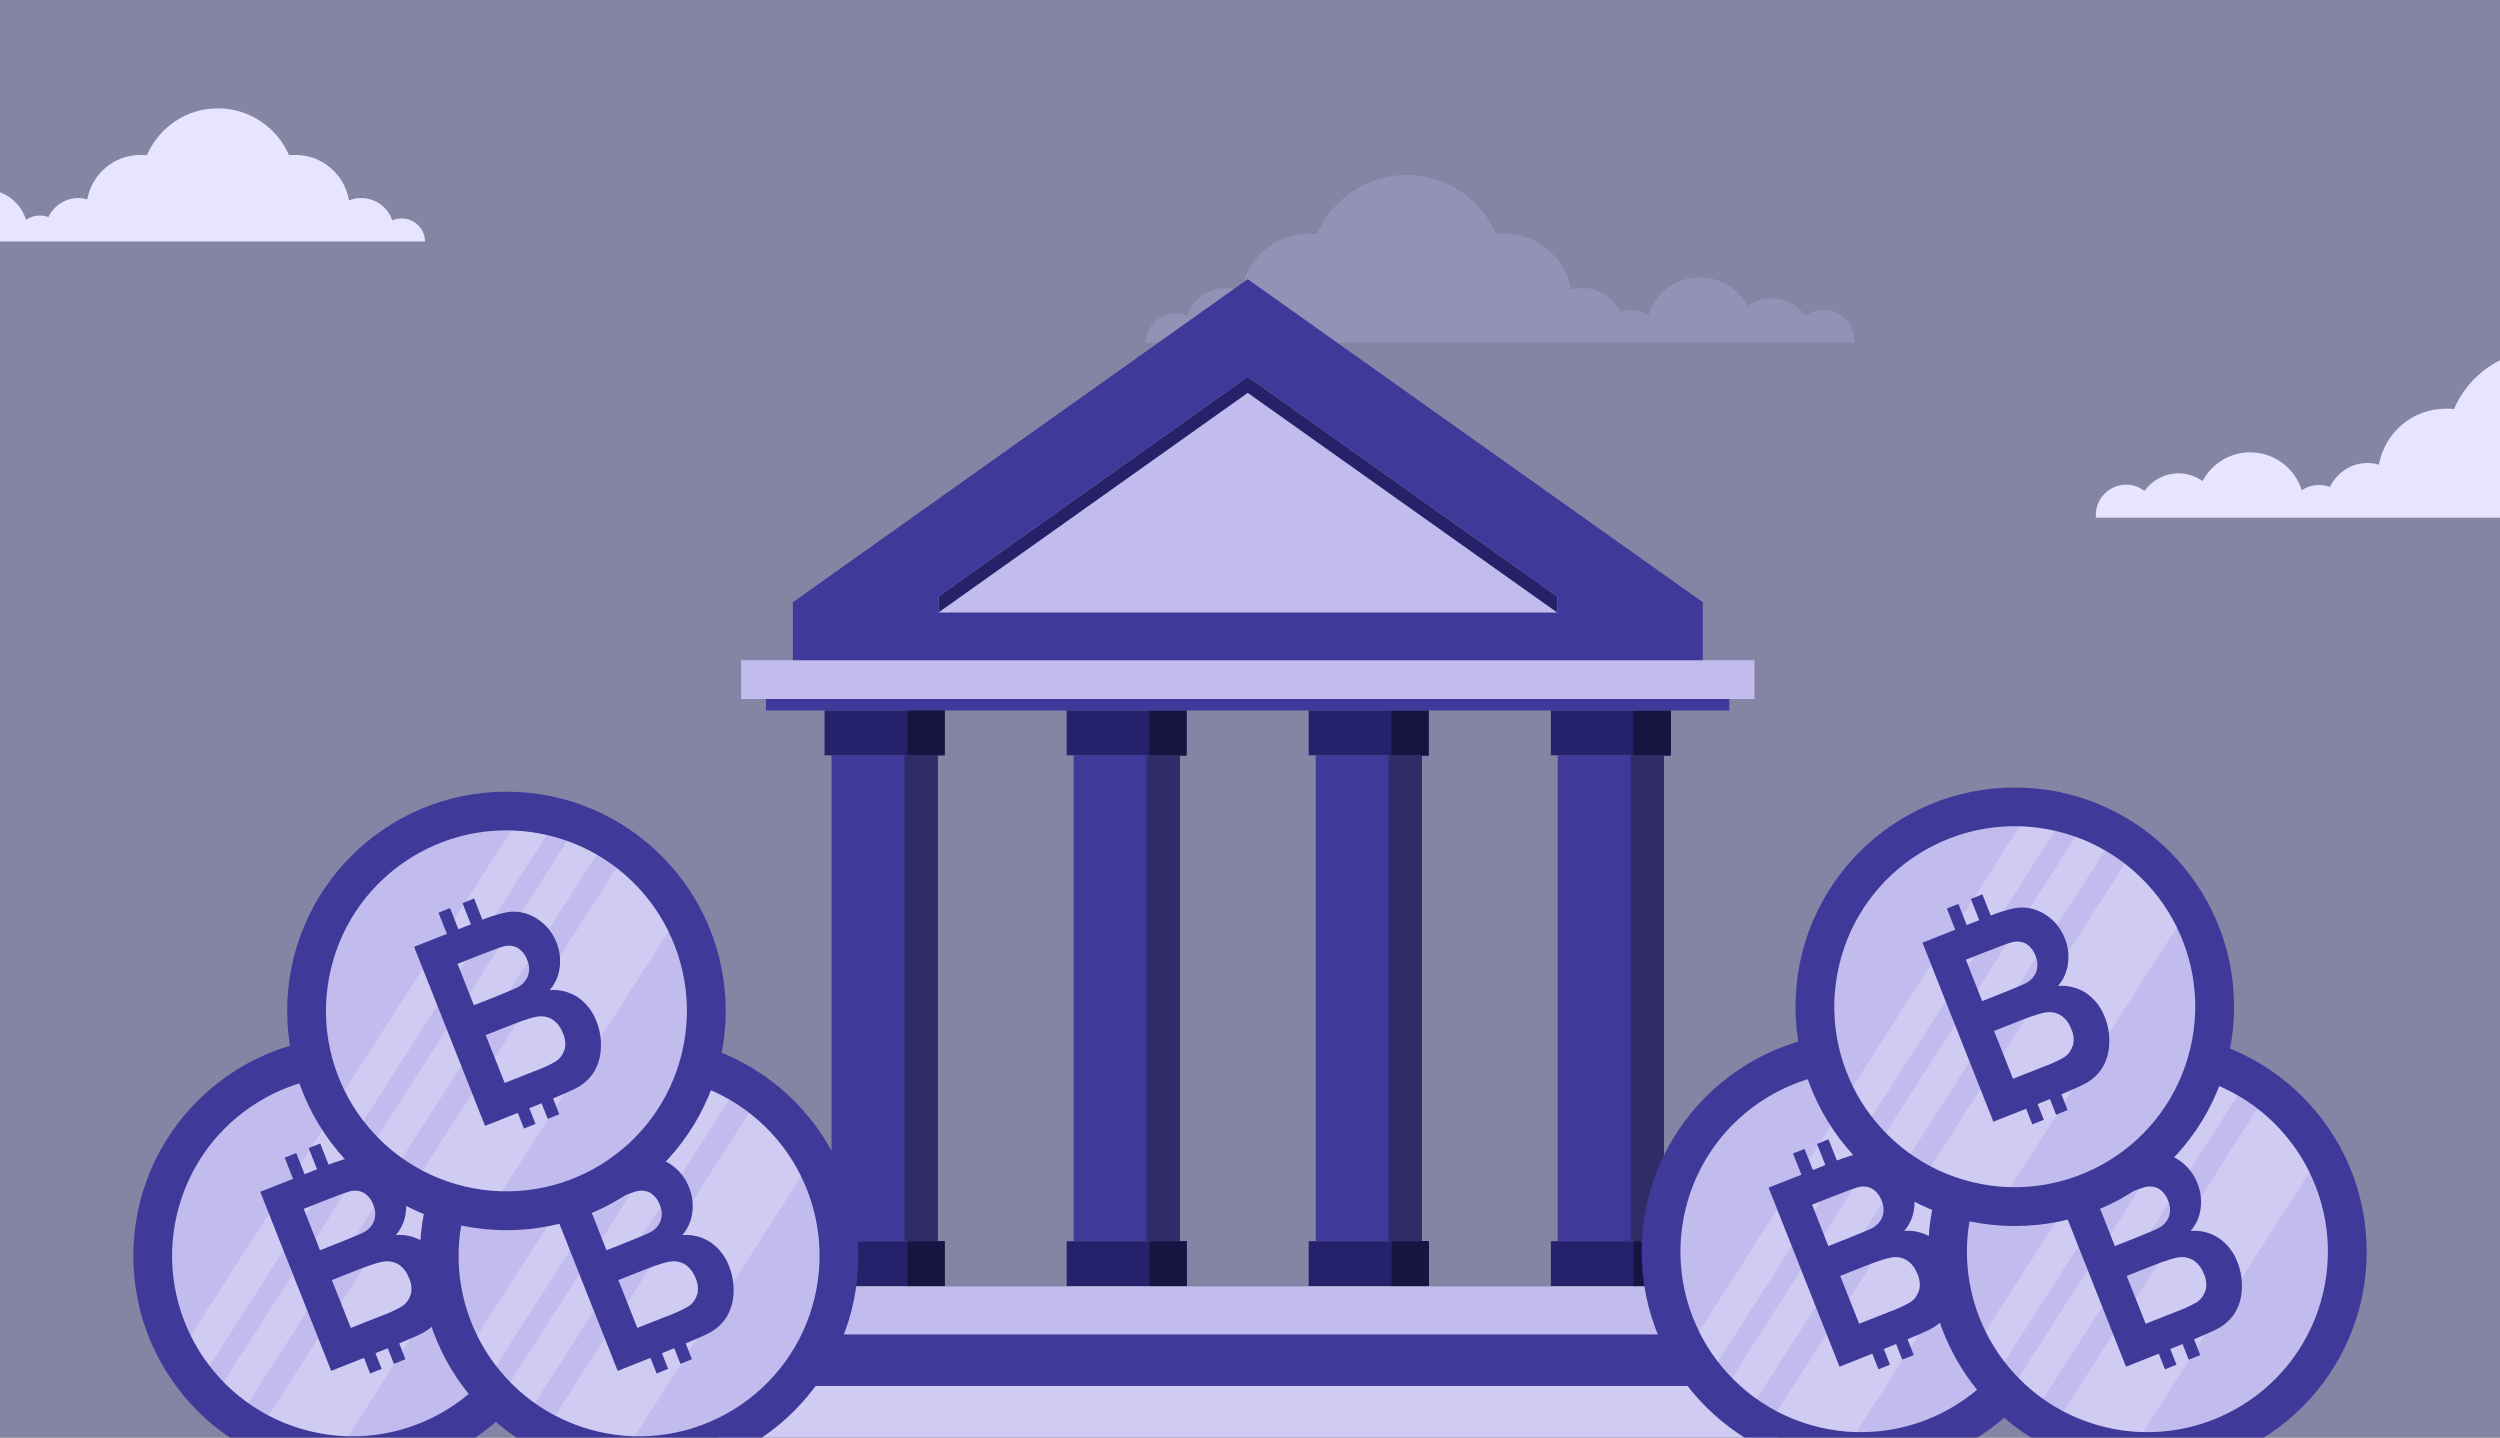 <?xml version="1.0" encoding="UTF-8"?> <svg xmlns="http://www.w3.org/2000/svg" width="600" height="345" viewBox="0 0 600 345" fill="none"><rect x="0" y="0" width="600" height="345" fill="#808080" stroke="none"/><g clip-path="url(#clip0)"><rect width="600" height="345" fill="#8684A5"></rect><path d="M282.103 75.277C283.061 75.277 284.019 75.517 284.897 75.837C286.254 71.918 289.925 69.118 294.235 69.118C295.592 69.118 296.869 69.358 297.986 69.838C299.263 61.998 306.047 56.079 314.188 56.079C314.826 56.079 315.465 56.159 316.103 56.159C319.695 47.84 327.995 42 337.573 42C347.23 42 355.451 47.84 359.042 56.159C359.681 56.079 360.319 56.079 360.958 56.079C369.019 56.079 375.643 61.838 377.08 69.518C377.958 69.278 378.836 69.118 379.793 69.118C383.784 69.118 387.216 71.518 388.812 74.877C389.61 74.557 390.488 74.397 391.446 74.397C392.962 74.397 394.399 74.877 395.596 75.677C397.193 70.398 402.141 66.558 407.967 66.558C412.916 66.558 417.225 69.358 419.38 73.437C420.977 72.317 422.972 71.598 425.127 71.598C428.479 71.598 431.512 73.277 433.347 75.837C434.545 74.877 436.061 74.317 437.737 74.317C441.728 74.317 445 77.597 445 81.597C445 81.837 445 81.997 445 82.237H435.183H430.474H420.577H415.15H398.789H395.357H389.211H384.183H374.286H370.535H354.014H347.869H327.437H321.291H303.653H301.019H289.207H284.897H275C275 78.477 278.113 75.277 282.103 75.277Z" fill="#9491B6"></path><path d="M426.902 332.618H172.212V345H426.902V332.618Z" fill="#CFCBF2"></path><path d="M417.405 320.237H181.709V332.618H417.405V320.237Z" fill="#3F3999"></path><path d="M408.772 308.739H190.343V320.237H408.772V308.739Z" fill="#C2BCEE"></path><path d="M421.084 158.44H177.868V167.764H421.084V158.44Z" fill="#C2BCEE"></path><path d="M415.047 167.764H183.829V170.515H415.047V167.764Z" fill="#3F3999"></path><path d="M299.457 67L190.287 144.531V158.44H299.457H408.665V144.531L299.457 67Z" fill="#3F3999"></path><path d="M299.457 90.424L225.212 143.156V147.015H373.74V143.156L299.457 90.424Z" fill="#C2BCEE"></path><path d="M373.74 143.156L299.457 90.424L225.212 143.156V147.015L299.457 94.283L373.74 147.015V143.156Z" fill="#262169"></path><path d="M225.059 181.275H199.572V297.891H225.059V181.275Z" fill="#3F3999"></path><path d="M226.702 297.891H197.891V308.652H226.702V297.891Z" fill="#26216B"></path><path d="M226.703 170.515H197.891V181.275H226.703V170.515Z" fill="#26216B"></path><path d="M226.74 170.515H217.799V181.276H226.74V170.515Z" fill="#171441"></path><path d="M226.74 297.891H217.799V308.652H226.74V297.891Z" fill="#171441"></path><path d="M225.059 181.275H217.073V297.891H225.059V181.275Z" fill="#2F2C68"></path><path d="M283.179 181.275H257.692V297.891H283.179V181.275Z" fill="#3F3999"></path><path d="M284.822 297.891H256.011V308.652H284.822V297.891Z" fill="#26216B"></path><path d="M284.823 170.515H256.011V181.275H284.823V170.515Z" fill="#26216B"></path><path d="M284.756 170.602H275.815V181.363H284.756V170.602Z" fill="#171441"></path><path d="M284.823 297.891H275.881V308.652H284.823V297.891Z" fill="#171441"></path><path d="M283.179 181.275H275.193V297.891H283.179V181.275Z" fill="#2F2C68"></path><path d="M341.261 181.275H315.773V297.891H341.261V181.275Z" fill="#3F3999"></path><path d="M342.903 297.891H314.092V308.652H342.903V297.891Z" fill="#26216B"></path><path d="M342.903 170.515H314.092V181.275H342.903V170.515Z" fill="#26216B"></path><path d="M342.876 170.602H333.935V181.363H342.876V170.602Z" fill="#171441"></path><path d="M342.942 297.891H334V308.652H342.942V297.891Z" fill="#171441"></path><path d="M341.261 181.275H333.274V297.891H341.261V181.275Z" fill="#2F2C68"></path><path d="M399.343 181.275H373.855V297.891H399.343V181.275Z" fill="#3F3999"></path><path d="M401.023 297.891H372.212V308.652H401.023V297.891Z" fill="#26216B"></path><path d="M401.023 170.515H372.212V181.275H401.023V170.515Z" fill="#26216B"></path><path d="M400.958 170.602H392.016V181.363H400.958V170.602Z" fill="#171441"></path><path d="M401.024 297.891H392.083V308.652H401.024V297.891Z" fill="#171441"></path><path d="M399.342 181.275H391.356V297.891H399.342V181.275Z" fill="#2F2C68"></path><path d="M665.897 117.277C664.939 117.277 663.981 117.517 663.103 117.837C661.746 113.918 658.075 111.118 653.765 111.118C652.408 111.118 651.131 111.358 650.014 111.838C648.737 103.998 641.953 98.079 633.812 98.079C633.174 98.079 632.535 98.159 631.897 98.159C628.305 89.84 620.005 84 610.427 84C600.77 84 592.549 89.84 588.958 98.159C588.319 98.079 587.681 98.079 587.042 98.079C578.981 98.079 572.357 103.838 570.92 111.518C570.042 111.278 569.164 111.118 568.207 111.118C564.216 111.118 560.784 113.518 559.188 116.877C558.39 116.557 557.512 116.397 556.554 116.397C555.038 116.397 553.601 116.877 552.404 117.677C550.807 112.398 545.859 108.558 540.033 108.558C535.084 108.558 530.775 111.358 528.62 115.437C527.023 114.318 525.028 113.598 522.873 113.598C519.521 113.598 516.488 115.277 514.653 117.837C513.455 116.877 511.939 116.317 510.263 116.317C506.272 116.317 503 119.597 503 123.597C503 123.837 503 123.997 503 124.237H512.817H517.526H527.423H532.85H549.211H552.643H558.789H563.817H573.714H577.465H593.986H600.131H620.563H626.709H644.347H646.981H658.793H663.103H673C673 120.477 669.887 117.277 665.897 117.277Z" fill="#E7E4FF"></path><path d="M96.359 52.426C95.599 52.426 94.838 52.617 94.141 52.871C93.063 49.758 90.148 47.535 86.725 47.535C85.648 47.535 84.634 47.725 83.746 48.106C82.732 41.881 77.345 37.18 70.88 37.18C70.373 37.18 69.866 37.244 69.359 37.244C66.507 30.637 59.916 26 52.31 26C44.641 26 38.113 30.637 35.261 37.244C34.754 37.18 34.246 37.18 33.739 37.18C27.338 37.18 22.077 41.754 20.937 47.852C20.239 47.662 19.542 47.535 18.782 47.535C15.613 47.535 12.887 49.44 11.62 52.108C10.986 51.854 10.289 51.727 9.528 51.727C8.324 51.727 7.183 52.108 6.232 52.744C4.965 48.551 1.035 45.502 -3.592 45.502C-7.521 45.502 -10.944 47.725 -12.655 50.965C-13.923 50.076 -15.507 49.504 -17.218 49.504C-19.88 49.504 -22.289 50.838 -23.747 52.871C-24.697 52.108 -25.901 51.664 -27.232 51.664C-30.401 51.664 -33 54.268 -33 57.444C-33 57.635 -33 57.762 -33 57.953H-25.204H-21.465H-13.606H-9.296H3.697H6.423H11.303H15.296H23.155H26.134H39.254H44.134H60.359H65.239H79.246H81.338H90.718H94.141H102C102 54.967 99.528 52.426 96.359 52.426Z" fill="#E7E4FF"></path><path d="M446.625 353.043C475.688 353.043 499.249 329.482 499.249 300.418C499.249 271.355 475.688 247.794 446.625 247.794C417.561 247.794 394 271.355 394 300.418C394 329.482 417.561 353.043 446.625 353.043Z" fill="#3F3999"></path><path d="M488.772 310.346C494.267 287.066 479.849 263.74 456.57 258.246C433.29 252.751 409.964 267.169 404.469 290.448C398.975 313.728 413.392 337.054 436.672 342.548C459.952 348.043 483.278 333.625 488.772 310.346Z" fill="#C2BCEE"></path><path opacity="0.22" d="M461.21 259.639L415.661 330.681C417.479 332.544 419.463 334.237 421.588 335.74L468.274 262.914C466.024 261.61 463.659 260.514 461.21 259.639V259.639ZM473.009 266.09L426.48 338.737C432.369 341.843 438.898 343.544 445.555 343.706L485.544 281.31C482.588 275.343 478.299 270.136 473.009 266.09V266.09ZM447.739 257.176L407.761 319.572C409.024 322.132 410.536 324.561 412.273 326.826L456.24 258.257C453.45 257.606 450.603 257.233 447.739 257.143V257.176Z" fill="white"></path><path d="M463.861 297.21C461.843 295.852 459.423 295.219 456.998 295.416C458.305 293.922 459.135 292.071 459.382 290.101C459.675 288.035 459.414 285.928 458.624 283.995C457.991 282.337 456.989 280.844 455.694 279.63C454.398 278.416 452.844 277.512 451.148 276.987C449.635 276.544 448.038 276.471 446.491 276.775C444.567 277.206 442.682 277.791 440.853 278.525L438.847 273.433L436.084 274.547L438.089 279.617L435.092 280.809L433.086 275.728L430.323 276.842L432.329 281.923L424.462 285.032L441.488 328.007L449.354 324.887L450.836 328.642L453.599 327.528L452.106 323.762L454.335 322.87L455.059 322.57L456.541 326.324L459.304 325.21L457.811 321.422C460.663 320.23 462.558 319.383 463.449 318.904C465.238 317.973 466.734 316.566 467.772 314.837C468.747 313.084 469.272 311.116 469.299 309.11C469.379 307.001 469.018 304.899 468.24 302.937C467.395 300.628 465.868 298.631 463.861 297.21ZM434.892 289.121L439.282 287.383C442.892 285.956 445.087 285.154 445.889 284.942C447.051 284.599 448.301 284.732 449.365 285.31C450.407 285.989 451.191 286.997 451.594 288.174C452.131 289.371 452.203 290.726 451.794 291.973C451.338 293.167 450.457 294.151 449.321 294.736C448.63 295.115 446.803 295.851 443.816 297.076L438.802 299.06L434.892 289.121ZM460.519 309.745C460.186 310.908 459.441 311.91 458.424 312.564C456.779 313.491 455.056 314.273 453.276 314.904L446.201 317.7L441.644 306.213L447.828 303.773C451.304 302.391 453.648 301.7 454.858 301.7C455.997 301.677 457.11 302.033 458.023 302.714C458.993 303.486 459.73 304.512 460.151 305.678C460.755 306.944 460.909 308.379 460.585 309.745H460.519Z" fill="#3F3999"></path><path d="M515.382 353.043C544.446 353.043 568.007 329.482 568.007 300.418C568.007 271.355 544.446 247.794 515.382 247.794C486.318 247.794 462.757 271.355 462.757 300.418C462.757 329.482 486.318 353.043 515.382 353.043Z" fill="#3F3999"></path><path d="M557.53 310.346C563.024 287.066 548.607 263.74 525.327 258.246C502.047 252.751 478.721 267.169 473.227 290.448C467.732 313.728 482.15 337.054 505.429 342.548C528.709 348.043 552.035 333.625 557.53 310.346Z" fill="#C2BCEE"></path><path opacity="0.22" d="M529.967 259.639L484.418 330.681C486.236 332.544 488.22 334.237 490.346 335.74L537.031 262.914C534.781 261.61 532.416 260.514 529.967 259.639V259.639ZM541.767 266.09L495.237 338.737C501.127 341.843 507.656 343.544 514.312 343.706L554.302 281.31C551.345 275.343 547.056 270.136 541.767 266.09V266.09ZM516.496 257.176L476.518 319.572C477.782 322.132 479.293 324.561 481.031 326.826L524.998 258.257C522.208 257.606 519.36 257.233 516.496 257.143V257.176Z" fill="white"></path><path d="M532.619 297.21C530.6 295.852 528.18 295.219 525.755 295.416C527.062 293.922 527.893 292.071 528.139 290.101C528.432 288.035 528.171 285.928 527.382 283.995C526.748 282.337 525.746 280.844 524.451 279.63C523.156 278.416 521.601 277.512 519.905 276.987C518.392 276.544 516.795 276.471 515.248 276.775C513.325 277.206 511.439 277.791 509.61 278.525L507.604 273.433L504.841 274.547L506.847 279.617L503.849 280.809L501.844 275.728L499.081 276.842L501.086 281.923L493.22 285.032L510.245 328.007L518.111 324.887L519.593 328.642L522.357 327.528L520.864 323.762L523.092 322.87L523.816 322.57L525.298 326.324L528.061 325.21L526.568 321.422C529.421 320.23 531.315 319.383 532.206 318.904C533.995 317.973 535.492 316.566 536.529 314.837C537.504 313.084 538.029 311.116 538.056 309.11C538.136 307.001 537.775 304.899 536.997 302.937C536.152 300.628 534.625 298.631 532.619 297.21ZM503.649 289.121L508.039 287.383C511.649 285.956 513.844 285.154 514.646 284.942C515.808 284.599 517.058 284.732 518.123 285.31C519.164 285.989 519.949 286.997 520.351 288.174C520.889 289.371 520.96 290.726 520.552 291.973C520.095 293.167 519.215 294.151 518.078 294.736C517.387 295.115 515.56 295.851 512.574 297.076L507.56 299.06L503.649 289.121ZM529.276 309.745C528.943 310.908 528.199 311.91 527.181 312.564C525.536 313.491 523.814 314.273 522.033 314.904L514.958 317.7L510.401 306.213L516.585 303.773C520.061 302.391 522.405 301.7 523.616 301.7C524.754 301.677 525.868 302.033 526.78 302.714C527.751 303.486 528.487 304.512 528.908 305.678C529.513 306.944 529.666 308.379 529.343 309.745H529.276Z" fill="#3F3999"></path><path d="M483.548 294.249C512.612 294.249 536.173 270.688 536.173 241.624C536.173 212.561 512.612 189 483.548 189C454.484 189 430.923 212.561 430.923 241.624C430.923 270.688 454.484 294.249 483.548 294.249Z" fill="#3F3999"></path><path d="M525.695 251.552C531.19 228.273 516.772 204.947 493.492 199.452C470.213 193.958 446.887 208.376 441.392 231.655C435.898 254.935 450.315 278.261 473.595 283.755C496.875 289.25 520.201 274.832 525.695 251.552Z" fill="#C2BCEE"></path><path opacity="0.22" d="M498.133 200.845L452.583 271.887C454.401 273.75 456.386 275.444 458.511 276.946L505.197 204.121C502.946 202.817 500.582 201.72 498.133 200.845V200.845ZM509.932 207.296L463.403 279.943C469.292 283.05 475.821 284.75 482.478 284.913L522.467 222.517C519.51 216.55 515.222 211.342 509.932 207.296V207.296ZM484.662 198.383L444.684 260.779C445.947 263.338 447.458 265.768 449.196 268.032L493.163 199.463C490.373 198.813 487.525 198.439 484.662 198.349V198.383Z" fill="white"></path><path d="M500.785 238.417C498.766 237.059 496.346 236.426 493.921 236.623C495.228 235.129 496.059 233.278 496.305 231.308C496.598 229.242 496.337 227.134 495.548 225.202C494.914 223.544 493.912 222.051 492.617 220.837C491.322 219.623 489.767 218.719 488.071 218.194C486.558 217.751 484.961 217.678 483.414 217.982C481.491 218.413 479.605 218.998 477.776 219.731L475.77 214.639L473.007 215.754L475.013 220.823L472.015 222.015L470.01 216.935L467.247 218.049L469.252 223.13L461.386 226.238L478.411 269.214L486.277 266.094L487.759 269.849L490.523 268.735L489.03 264.968L491.258 264.077L491.982 263.776L493.464 267.531L496.227 266.417L494.734 262.629C497.587 261.436 499.481 260.59 500.372 260.11C502.161 259.18 503.658 257.772 504.695 256.044C505.67 254.29 506.195 252.322 506.222 250.317C506.302 248.208 505.941 246.105 505.163 244.144C504.318 241.835 502.791 239.838 500.785 238.417ZM471.815 230.328L476.205 228.589C479.815 227.163 482.01 226.361 482.812 226.149C483.974 225.806 485.224 225.938 486.289 226.517C487.33 227.196 488.115 228.204 488.517 229.38C489.055 230.578 489.126 231.933 488.718 233.18C488.261 234.374 487.381 235.358 486.244 235.943C485.553 236.322 483.726 237.057 480.74 238.283L475.726 240.266L471.815 230.328ZM497.442 250.952C497.109 252.114 496.365 253.116 495.347 253.771C493.702 254.697 491.98 255.48 490.199 256.11L483.124 258.907L478.567 247.42L484.751 244.979C488.227 243.598 490.571 242.907 491.782 242.907C492.92 242.883 494.034 243.24 494.946 243.921C495.917 244.692 496.653 245.719 497.074 246.885C497.679 248.151 497.832 249.586 497.509 250.952H497.442Z" fill="#3F3999"></path><path d="M84.625 354.043C113.688 354.043 137.249 330.482 137.249 301.418C137.249 272.355 113.688 248.794 84.625 248.794C55.561 248.794 32 272.355 32 301.418C32 330.482 55.561 354.043 84.625 354.043Z" fill="#3F3999"></path><path d="M126.772 311.346C132.267 288.066 117.849 264.74 94.57 259.246C71.29 253.751 47.964 268.169 42.469 291.448C36.975 314.728 51.392 338.054 74.672 343.548C97.952 349.043 121.278 334.625 126.772 311.346Z" fill="#C2BCEE"></path><path opacity="0.22" d="M99.21 260.639L53.661 331.681C55.479 333.544 57.463 335.237 59.588 336.74L106.274 263.914C104.024 262.61 101.659 261.514 99.21 260.639V260.639ZM111.009 267.09L64.48 339.737C70.369 342.843 76.898 344.544 83.555 344.706L123.544 282.31C120.588 276.343 116.299 271.136 111.009 267.09V267.09ZM85.739 258.176L45.761 320.572C47.024 323.132 48.536 325.561 50.273 327.826L94.24 259.257C91.45 258.606 88.603 258.233 85.739 258.143V258.176Z" fill="white"></path><path d="M101.861 298.21C99.843 296.852 97.423 296.219 94.998 296.416C96.305 294.922 97.135 293.071 97.382 291.101C97.675 289.035 97.413 286.928 96.624 284.995C95.991 283.337 94.989 281.844 93.694 280.63C92.398 279.416 90.844 278.512 89.148 277.987C87.635 277.544 86.037 277.471 84.491 277.775C82.567 278.206 80.682 278.791 78.853 279.525L76.847 274.433L74.084 275.547L76.089 280.617L73.092 281.809L71.087 276.728L68.323 277.842L70.329 282.923L62.462 286.032L79.488 329.007L87.354 325.887L88.836 329.642L91.599 328.528L90.106 324.762L92.335 323.87L93.059 323.57L94.541 327.324L97.304 326.21L95.811 322.422C98.663 321.23 100.558 320.383 101.449 319.904C103.238 318.973 104.734 317.566 105.772 315.837C106.747 314.084 107.272 312.116 107.299 310.11C107.379 308.001 107.018 305.899 106.24 303.937C105.395 301.628 103.868 299.631 101.861 298.21ZM72.891 290.121L77.281 288.383C80.892 286.956 83.087 286.154 83.889 285.942C85.051 285.599 86.301 285.732 87.365 286.31C88.407 286.989 89.191 287.997 89.594 289.174C90.131 290.371 90.203 291.726 89.794 292.973C89.338 294.167 88.457 295.151 87.321 295.736C86.63 296.115 84.802 296.851 81.816 298.076L76.802 300.06L72.891 290.121ZM98.519 310.745C98.186 311.908 97.441 312.91 96.424 313.564C94.778 314.491 93.056 315.273 91.276 315.904L84.201 318.7L79.644 307.213L85.828 304.773C89.304 303.391 91.648 302.7 92.858 302.7C93.997 302.677 95.11 303.033 96.023 303.714C96.993 304.486 97.73 305.512 98.151 306.678C98.755 307.944 98.909 309.379 98.585 310.745H98.519Z" fill="#3F3999"></path><path d="M153.382 354.043C182.446 354.043 206.007 330.482 206.007 301.418C206.007 272.355 182.446 248.794 153.382 248.794C124.318 248.794 100.757 272.355 100.757 301.418C100.757 330.482 124.318 354.043 153.382 354.043Z" fill="#3F3999"></path><path d="M195.53 311.346C201.024 288.066 186.607 264.74 163.327 259.246C140.047 253.751 116.721 268.169 111.227 291.448C105.732 314.728 120.15 338.054 143.429 343.548C166.709 349.043 190.035 334.625 195.53 311.346Z" fill="#C2BCEE"></path><path opacity="0.22" d="M167.967 260.639L122.418 331.681C124.236 333.544 126.22 335.237 128.346 336.74L175.031 263.914C172.781 262.61 170.416 261.514 167.967 260.639V260.639ZM179.767 267.09L133.237 339.737C139.127 342.843 145.656 344.544 152.312 344.706L192.302 282.31C189.345 276.343 185.056 271.136 179.767 267.09V267.09ZM154.496 258.176L114.518 320.572C115.782 323.132 117.293 325.561 119.031 327.826L162.998 259.257C160.208 258.606 157.36 258.233 154.496 258.143V258.176Z" fill="white"></path><path d="M170.619 298.21C168.6 296.852 166.18 296.219 163.755 296.416C165.062 294.922 165.893 293.071 166.139 291.101C166.432 289.035 166.171 286.928 165.382 284.995C164.748 283.337 163.746 281.844 162.451 280.63C161.156 279.416 159.601 278.512 157.905 277.987C156.392 277.544 154.795 277.471 153.248 277.775C151.325 278.206 149.439 278.791 147.61 279.525L145.604 274.433L142.841 275.547L144.847 280.617L141.849 281.809L139.844 276.728L137.081 277.842L139.086 282.923L131.22 286.032L148.245 329.007L156.111 325.887L157.593 329.642L160.357 328.528L158.864 324.762L161.092 323.87L161.816 323.57L163.298 327.324L166.061 326.21L164.568 322.422C167.421 321.23 169.315 320.383 170.206 319.904C171.995 318.973 173.492 317.566 174.529 315.837C175.504 314.084 176.029 312.116 176.056 310.11C176.136 308.001 175.775 305.899 174.997 303.937C174.152 301.628 172.625 299.631 170.619 298.21ZM141.649 290.121L146.039 288.383C149.649 286.956 151.844 286.154 152.646 285.942C153.808 285.599 155.058 285.732 156.123 286.31C157.164 286.989 157.949 287.997 158.351 289.174C158.889 290.371 158.96 291.726 158.552 292.973C158.095 294.167 157.215 295.151 156.078 295.736C155.387 296.115 153.56 296.851 150.574 298.076L145.56 300.06L141.649 290.121ZM167.276 310.745C166.943 311.908 166.199 312.91 165.181 313.564C163.536 314.491 161.814 315.273 160.033 315.904L152.958 318.7L148.401 307.213L154.585 304.773C158.061 303.391 160.405 302.7 161.616 302.7C162.754 302.677 163.868 303.033 164.78 303.714C165.751 304.486 166.487 305.512 166.908 306.678C167.513 307.944 167.666 309.379 167.343 310.745H167.276Z" fill="#3F3999"></path><path d="M121.548 295.249C150.612 295.249 174.173 271.688 174.173 242.624C174.173 213.561 150.612 190 121.548 190C92.484 190 68.923 213.561 68.923 242.624C68.923 271.688 92.484 295.249 121.548 295.249Z" fill="#3F3999"></path><path d="M163.695 252.552C169.19 229.273 154.772 205.947 131.492 200.452C108.213 194.958 84.887 209.376 79.392 232.655C73.897 255.935 88.315 279.261 111.595 284.755C134.875 290.25 158.201 275.832 163.695 252.552Z" fill="#C2BCEE"></path><path opacity="0.22" d="M136.133 201.845L90.583 272.887C92.401 274.75 94.385 276.444 96.511 277.946L143.197 205.121C140.946 203.817 138.582 202.72 136.133 201.845V201.845ZM147.932 208.296L101.403 280.943C107.292 284.05 113.821 285.75 120.478 285.913L160.467 223.517C157.51 217.55 153.222 212.342 147.932 208.296V208.296ZM122.662 199.383L82.684 261.779C83.947 264.338 85.459 266.768 87.196 269.032L131.163 200.463C128.373 199.813 125.525 199.439 122.662 199.349V199.383Z" fill="white"></path><path d="M138.785 239.417C136.766 238.059 134.346 237.426 131.921 237.623C133.228 236.129 134.059 234.278 134.305 232.308C134.598 230.242 134.337 228.134 133.548 226.202C132.914 224.544 131.912 223.051 130.617 221.837C129.322 220.623 127.767 219.719 126.071 219.194C124.558 218.751 122.961 218.678 121.414 218.982C119.491 219.413 117.605 219.998 115.776 220.731L113.77 215.639L111.007 216.754L113.013 221.823L110.015 223.015L108.01 217.935L105.247 219.049L107.252 224.13L99.386 227.238L116.411 270.214L124.277 267.094L125.759 270.849L128.523 269.735L127.03 265.968L129.258 265.077L129.982 264.776L131.464 268.531L134.227 267.417L132.734 263.629C135.587 262.436 137.481 261.59 138.372 261.11C140.161 260.18 141.658 258.772 142.695 257.044C143.67 255.29 144.195 253.322 144.222 251.317C144.302 249.208 143.941 247.105 143.163 245.144C142.318 242.835 140.791 240.838 138.785 239.417ZM109.815 231.328L114.205 229.589C117.815 228.163 120.01 227.361 120.812 227.149C121.974 226.806 123.224 226.938 124.289 227.517C125.33 228.196 126.115 229.204 126.517 230.38C127.055 231.578 127.126 232.933 126.718 234.18C126.261 235.374 125.381 236.358 124.244 236.943C123.553 237.322 121.726 238.057 118.74 239.283L113.726 241.266L109.815 231.328ZM135.442 251.952C135.109 253.114 134.365 254.116 133.347 254.771C131.702 255.697 129.98 256.48 128.199 257.11L121.124 259.907L116.567 248.42L122.751 245.979C126.227 244.598 128.571 243.907 129.782 243.907C130.92 243.883 132.034 244.24 132.946 244.921C133.917 245.692 134.653 246.719 135.074 247.885C135.679 249.151 135.832 250.586 135.509 251.952H135.442Z" fill="#3F3999"></path></g><defs><clipPath id="clip0"><rect width="600" height="345" fill="white"></rect></clipPath></defs></svg> 